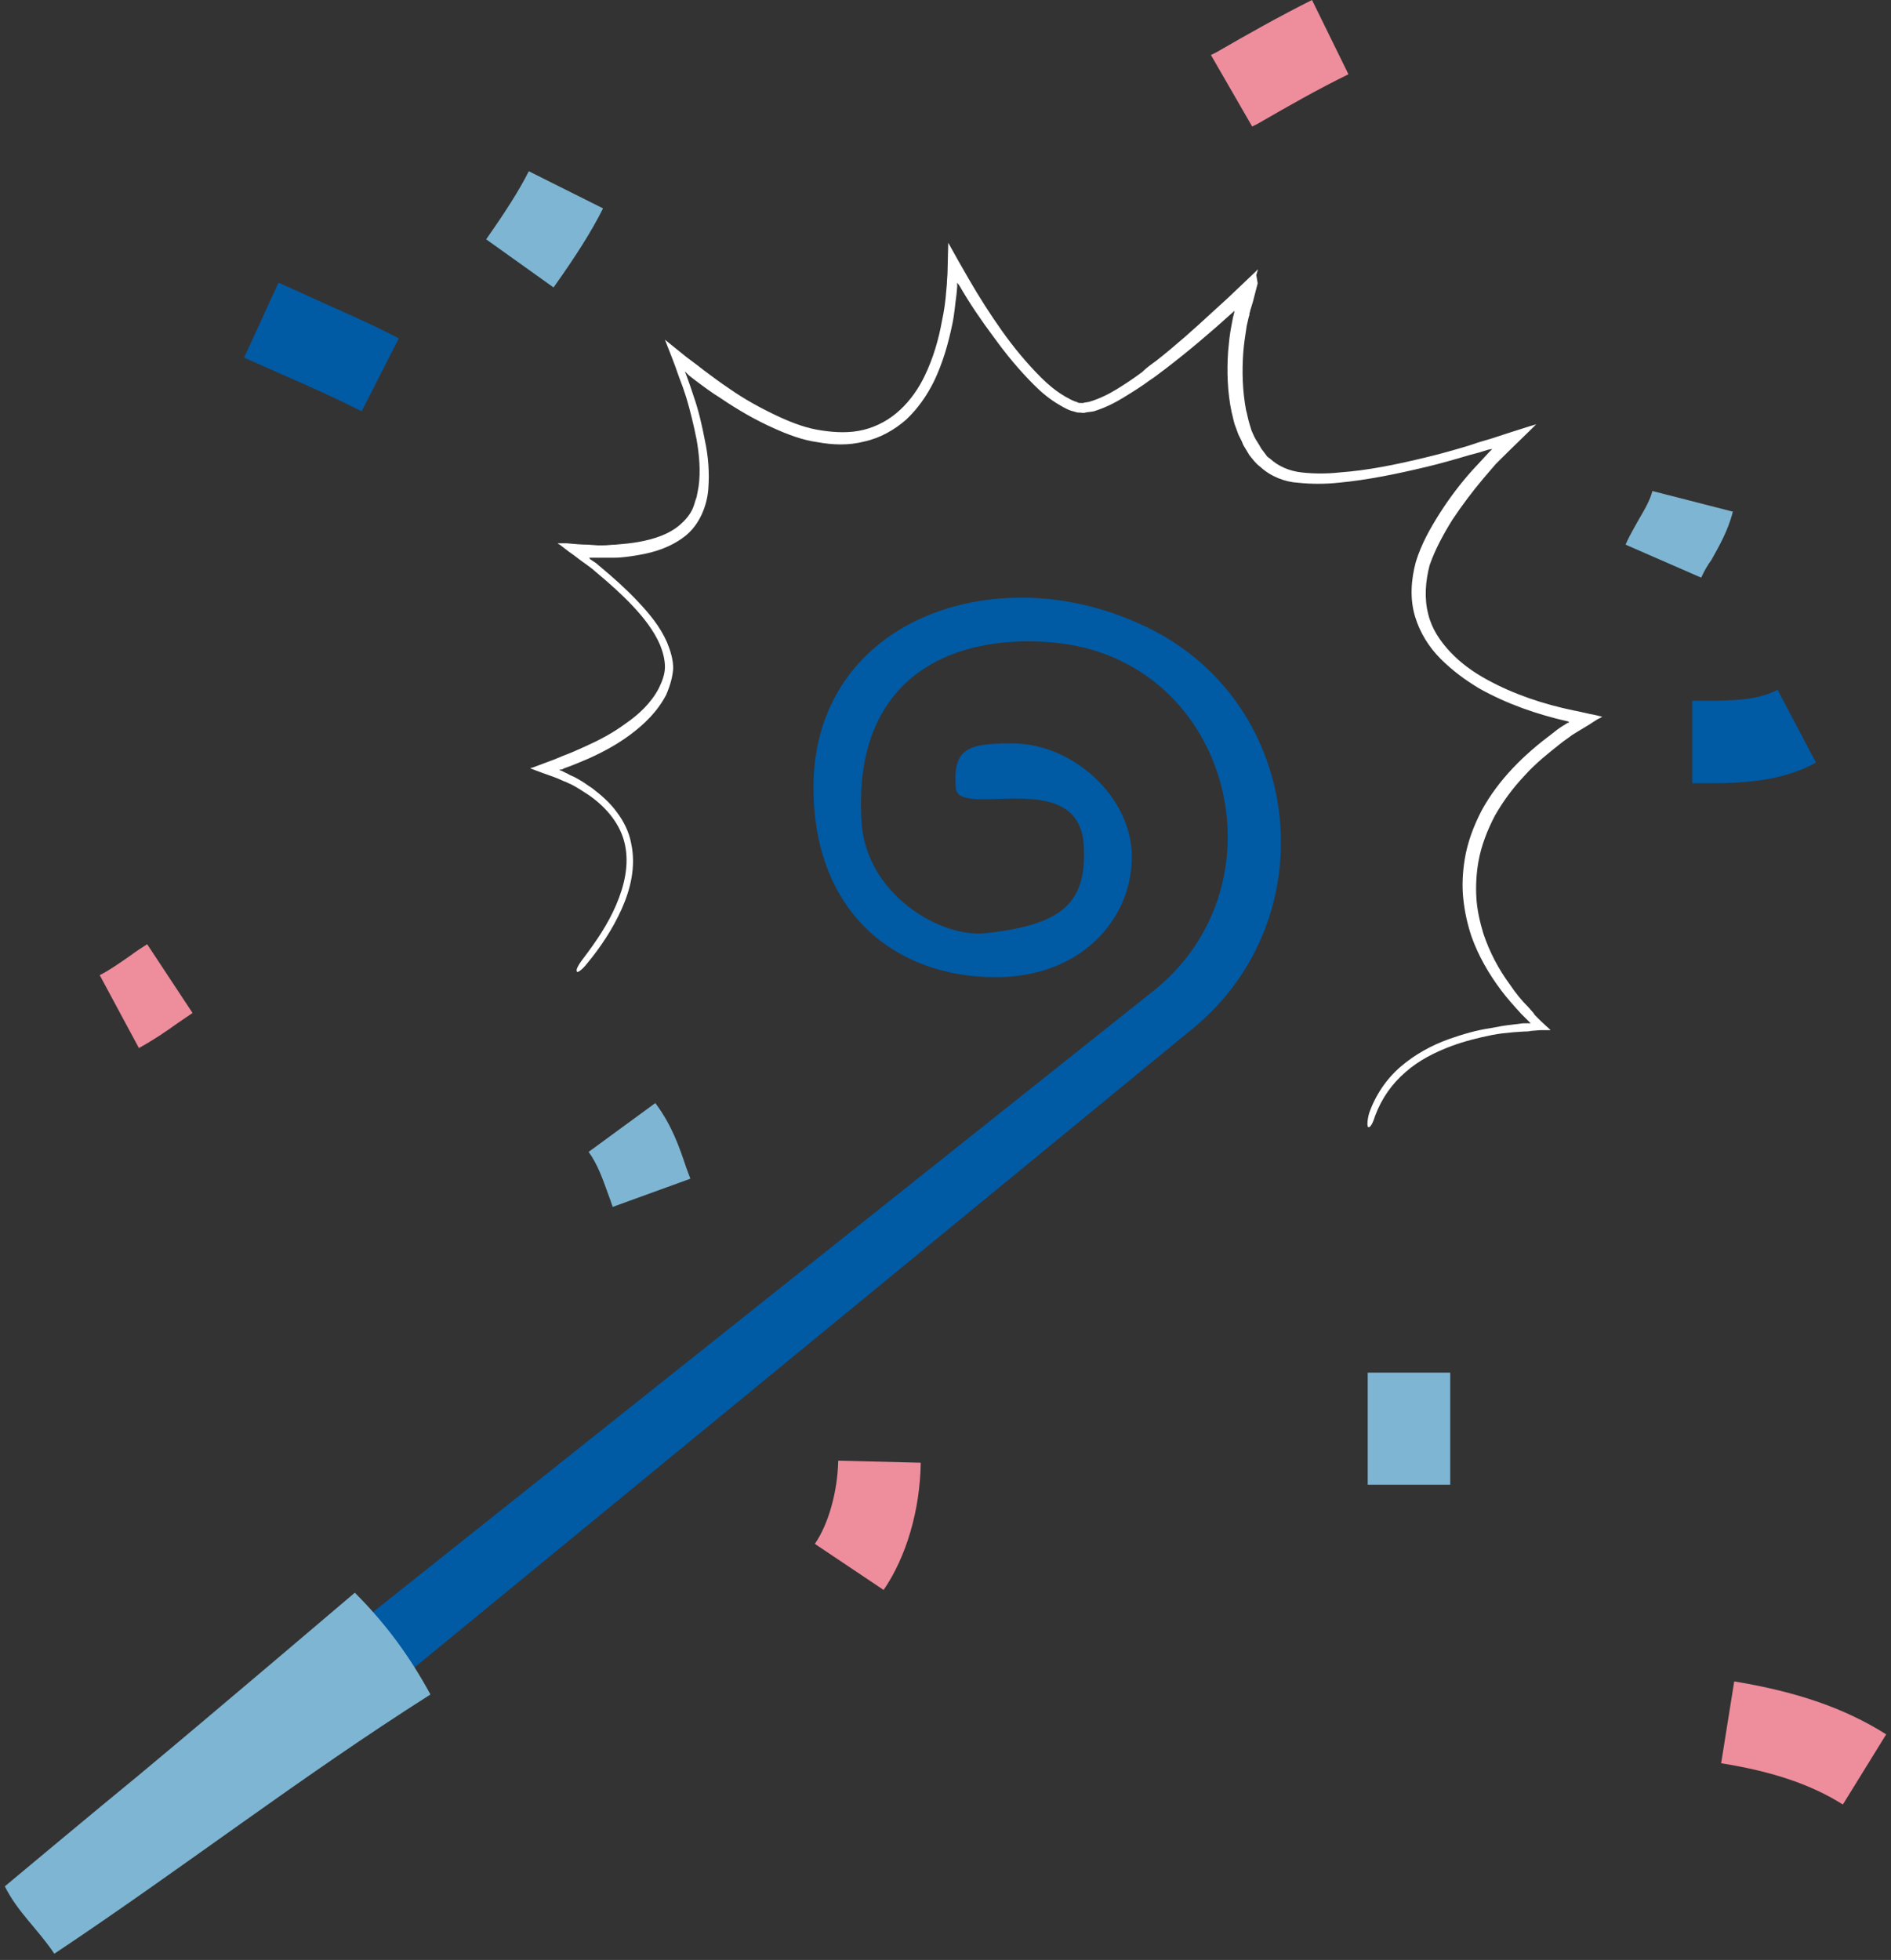 <svg width="275" height="285" viewBox="0 0 275 285" fill="none" xmlns="http://www.w3.org/2000/svg">
<rect x="0" y="0" width="275" height="285" fill="#333333" stroke="none"/>
<g clip-path="url(#clip0_2453_5107)">
<path d="M46.6 240.5L168.1 143.8C187 128.2 178.9 96.9 154.6 93.6C154 93.5 153.4 93.5 152.8 93.4C138.1 92.2 123.9 98.7 125.3 119.6C126 130.1 136.8 136.4 143.3 135.7C154.4 134.5 158.1 131.4 157.6 122.9C156.9 111.3 139.4 119.2 139 114.6C138.5 108.7 140.9 108.1 147.3 108.1C155.9 108.1 164.6 115.8 164.6 124.6C164.6 133.6 157.3 142.1 144.8 142.1C130.1 142.1 118.3 132.6 118.3 114.5C118.3 96.9 132.2 86.9 148.6 86.9C154 86.9 160 88.1 165.7 90.7C189.5 101.2 193.5 133.3 173.3 149.7L50.5 250.5" fill="#005AA4"/>
<path d="M51.6 231.6C56.2 236.2 59.6 240.9 62.6 246.4C43.4 258.6 26.8 271.5 7.9 284.1C5.5 280.5 2.6 278.1 0.7 274.3C0.7 274.3 14.1 263.1 20.1 258.2C30.8 249.3 51.6 231.6 51.6 231.6Z" fill="#7EB5D2"/>
<path d="M85.3 140.2C87.3 137.8 89.1 135.1 90.4 132.2C91.7 129.3 92.5 126 91.8 122.7C91.5 121 90.7 119.4 89.7 118.1C88.7 116.7 87.4 115.6 86.1 114.6C85.6 114.3 85.1 113.9 84.6 113.6C84.1 113.3 83.6 113 83.1 112.8C82.8 112.7 82.6 112.5 82.3 112.4L81.7 112.1L81.4 112C81.2 112 81.5 111.9 81.5 111.9H81.6C81.6 111.9 81.6 111.9 81.7 111.9L82.1 111.7C83.3 111.3 84.4 110.8 85.6 110.3C87.6 109.4 89.7 108.3 91.7 106.8C93.7 105.3 95.6 103.5 96.9 101C97.4 99.8 97.8 98.6 97.9 97.2C97.9 95.9 97.5 94.6 97 93.4C96 91.1 94.4 89.2 92.7 87.4C91 85.6 89.2 84 87.4 82.5L86.7 81.9L86.1 81.5L85.8 81.3L85.7 81.1H85.8H86H86.3H86.6H87.5C88.1 81.1 88.7 81.1 89.3 81.1C90.5 81.1 91.7 80.9 92.9 80.7C95.3 80.3 97.7 79.5 99.7 77.9C101.7 76.3 102.8 73.6 103 71.2C103.2 68.7 103 66.3 102.5 64C102.1 61.9 101.6 59.7 100.9 57.7L100.4 56.2L99.9 54.8L99.6 54L100 54.4L100.2 54.6L101.1 55.3C102.3 56.2 103.5 57.1 104.8 57.9C107.3 59.6 109.9 61.1 112.6 62.3C114.6 63.2 116.7 64 118.9 64.3C121.1 64.7 123.4 64.8 125.7 64.2C128 63.7 130.1 62.5 131.8 61C133.5 59.4 134.8 57.5 135.8 55.5C137.1 52.8 137.9 50 138.5 47.1C138.8 45.7 138.9 44.2 139.1 42.8L139.2 41.7V41.5V41.1C139.3 41.2 139.4 41.4 139.5 41.5C141 44.1 142.7 46.6 144.5 49C146.3 51.5 148.2 53.8 150.4 56C151.5 57.1 152.7 58.1 154.1 58.9C154.4 59.1 154.8 59.3 155.2 59.5C155.6 59.7 156 59.8 156.4 59.9C156.6 60 156.9 60 157.1 60C157.3 60 157.6 60.1 157.8 60C158.2 59.9 158.7 59.9 159.1 59.8C160.7 59.3 162.1 58.6 163.4 57.8C164.7 57 166 56.2 167.2 55.3C168 54.8 168.7 54.2 169.4 53.7C172.8 51.1 176.1 48.3 179.3 45.4L179.5 45.2V45.4L179.3 46.2C179.2 46.7 179.1 47.3 179 47.8C178.8 48.9 178.7 50 178.6 51.1C178.4 54 178.5 57 179.1 59.9C179.3 60.6 179.4 61.4 179.7 62.1L180.1 63.2L180.6 64.2L180.8 64.7L181.1 65.2L181.7 66.2C182.2 66.8 182.6 67.4 183.3 67.9C184.8 69.3 186.9 70.1 188.8 70.2C190.7 70.4 192.7 70.4 194.6 70.2C198.9 69.8 203.2 68.9 207.4 67.9C209.5 67.4 211.6 66.8 213.6 66.2L215.1 65.8L216.4 65.4L216.9 65.3H217L216.6 65.7L215.4 67L214.1 68.4C212.4 70.3 210.8 72.4 209.4 74.6C208 76.8 206.7 79.1 205.9 81.7C205.2 84.3 205 87.1 205.8 89.7C206.5 92 207.8 94.1 209.5 95.8C211.2 97.5 213.1 98.9 215.1 100.1C219.2 102.4 223.6 103.9 228 104.9L228.2 105L228.1 105.1H228L227.2 105.6C226.7 105.9 226.2 106.3 225.7 106.7C223.7 108.2 221.8 109.8 220 111.7C218.3 113.5 216.7 115.6 215.5 117.8C214.3 120.1 213.4 122.5 213 125C212.7 126.9 212.6 128.8 212.8 130.7C213 132.6 213.4 134.4 214 136.2C215 139 216.5 141.6 218.3 144C219.2 145.2 220.2 146.3 221.2 147.4L222 148.2L222.1 148.3L222.2 148.4L222.3 148.5L222.6 148.8C222.7 148.8 222.6 148.8 222.6 148.8H222.5H222.3H222H221.5L219.9 149C218.9 149.1 217.8 149.3 216.8 149.5C214.7 149.8 212.7 150.4 210.7 151.1C208.2 152 205.8 153.3 203.7 155.1C201.6 156.9 200 159.3 199.1 161.9C198.8 163 198.8 163.9 199 163.9C199.3 164 199.7 163.2 200 162.2C200.9 159.8 202.4 157.6 204.4 155.9C206.3 154.2 208.7 153 211.1 152.1C213 151.4 215 150.9 217 150.5C218 150.3 219 150.2 220.1 150.1L221.6 150C221.8 150 222.3 150 222.7 149.9L224 149.8H224.9H225.3H225.5L225.4 149.7L224.1 148.5L223.5 147.9L223.2 147.6L223 147.3L222.3 146.5C221.3 145.5 220.4 144.4 219.6 143.2C217.9 140.9 216.6 138.4 215.7 135.7C215.2 134 214.8 132.3 214.7 130.5C214.6 128.8 214.7 127 215 125.3C215.4 123 216.3 120.7 217.4 118.6C218.6 116.5 220 114.6 221.7 112.8C223.3 111 225.2 109.5 227.1 108C227.6 107.6 228.1 107.3 228.6 106.9L229.4 106.4C229.9 106.1 230.4 105.8 230.9 105.5L232.3 104.6L232.7 104.4L232.9 104.3L233 104.2H232.9L232.1 104C231 103.8 229.9 103.5 228.8 103.3C224.5 102.4 220.2 101 216.2 98.8C214.2 97.7 212.4 96.4 210.9 94.8C209.4 93.2 208.2 91.4 207.7 89.3C207.1 87 207.3 84.5 207.9 82.2C208.7 79.9 209.9 77.7 211.2 75.6C212.6 73.5 214.1 71.5 215.7 69.6L216.9 68.2L217.5 67.5L217.8 67.2L218 67L218.3 66.7C220 65 221.7 63.4 223.4 61.7C223.1 61.8 222.7 61.9 222.4 62C220.5 62.6 218.6 63.2 216.8 63.8L215.1 64.3L213.6 64.8C211.6 65.4 209.5 66 207.4 66.5C203.3 67.5 199 68.4 194.8 68.7C193 68.9 191.1 68.9 189.3 68.7C187.5 68.5 185.9 67.8 184.7 66.7L184.3 66.4L184 66C183.8 65.7 183.6 65.5 183.4 65.2C183.1 64.6 182.7 64.1 182.4 63.5L182 62.6L181.7 61.6C181.5 61 181.4 60.3 181.2 59.6C180.7 56.9 180.6 54.1 180.8 51.3C180.9 50 181.1 48.7 181.3 47.4C181.4 47 181.5 46.5 181.6 46.1L181.7 45.8V45.6C181.7 45.5 181.8 45.4 181.8 45.2L182.2 43.9L182.9 41.2L182.7 40L182.9 39.3C182.9 39.3 183 39.2 182.9 39.2L182.8 39.3L182.6 39.5L178.6 43.3L176.3 45.4C173.6 47.9 170.9 50.3 168.1 52.5C167.4 53 166.7 53.5 166.1 54.1C164.9 55 163.7 55.8 162.4 56.6C161.1 57.4 159.8 58 158.5 58.4C158.2 58.5 157.8 58.5 157.5 58.6C157.3 58.6 157.2 58.6 157.1 58.6C157 58.6 156.8 58.6 156.7 58.5C156.4 58.4 156.1 58.3 155.7 58.1C155.4 57.9 155.1 57.8 154.8 57.6C153.6 56.9 152.4 55.9 151.4 54.9C149.3 52.8 147.4 50.5 145.7 48.1C144 45.7 142.4 43.2 140.9 40.6C139.9 38.9 138.9 37.1 137.9 35.3L137.8 39.4C137.8 40 137.7 40.8 137.7 41.3L137.6 42.4C137.5 43.8 137.3 45.2 137 46.6C136.5 49.4 135.7 52.1 134.5 54.6C133.6 56.5 132.4 58.2 130.9 59.6C129.4 61 127.6 62 125.6 62.5C123.6 63 121.5 62.9 119.5 62.6C117.4 62.3 115.5 61.6 113.5 60.7C110.9 59.5 108.3 58.1 105.9 56.4C104.7 55.6 103.5 54.7 102.3 53.8L101.4 53.1L99.8 51.9L96.7 49.4C97.4 51.2 98.1 52.9 98.7 54.7L99.3 56.3L99.8 57.8C100.4 59.8 100.9 61.9 101.3 63.9C101.7 66.2 101.9 68.5 101.6 70.7C101.5 71.3 101.4 71.8 101.3 72.3C101.1 72.8 101 73.3 100.8 73.8C100.4 74.8 99.7 75.6 98.9 76.3C97.3 77.7 95.1 78.4 92.9 78.8C91.8 79 90.7 79.1 89.5 79.2C88.9 79.2 88.4 79.3 87.8 79.3H86.9L85.5 79.2C84.5 79.2 83.5 79.1 82.4 79H81.6H81.2H81.1L81.2 79.1L81.4 79.2L82.7 80.2C83.6 80.8 84.4 81.5 85.3 82.1L86.1 82.7L86.8 83.3C88.6 84.8 90.4 86.4 92 88.1C93.6 89.8 95.1 91.7 96 93.8C96.4 94.8 96.7 95.9 96.7 97C96.7 98 96.3 99.1 95.8 100.1C94.7 102.2 92.9 103.9 91 105.2C89.1 106.6 87.2 107.6 85.2 108.5C84.1 109 83 109.5 81.9 109.9L80.7 110.4L79.1 111L77.5 111.6L77.1 111.7H77C77 111.7 77 111.7 77.1 111.7L77.3 111.8L78.1 112.1C79.1 112.5 80.1 112.8 81.1 113.2L82 113.6C82.3 113.7 82.5 113.8 82.7 113.9C83.2 114.1 83.7 114.4 84.2 114.7C84.7 115 85.1 115.3 85.6 115.6C88.2 117.4 90.3 119.9 90.9 122.9C91.5 125.8 90.8 128.8 89.6 131.6C88.4 134.4 86.7 136.9 84.8 139.4C84.1 140.3 83.7 141.1 83.9 141.2C83.8 141.6 84.6 141.1 85.3 140.2Z" fill="white"/>
<path d="M89.1 175.5C88.9 174.9 88.7 174.3 88.5 173.8C87.6 171.3 86.9 169.3 85.6 167.5L95.3 160.4C97.7 163.6 98.8 166.8 99.8 169.8C100 170.3 100.2 170.9 100.4 171.4L89.1 175.5Z" fill="#7EB5D2"/>
<path d="M80.5 41.8L70.7 34.8C73.5 30.8 75.5 27.7 76.9 24.9L87.7 30.3C86 33.7 83.7 37.3 80.5 41.8Z" fill="#7EB5D2"/>
<path d="M52.6 59.8C48.8 57.9 44.8 56.1 40.9 54.4C39.1 53.6 37.3 52.8 35.5 52L40.5 41.1C42.3 41.9 44.1 42.7 45.8 43.5C49.8 45.3 54 47.1 58 49.2L52.6 59.8Z" fill="#005AA4"/>
<path d="M210.9 199.6H198.9V215.9H210.9V199.6Z" fill="#7EB5D2"/>
<path d="M248.1 113.9H246.1V101.9H248.1C252.1 101.9 255.7 101.8 258.5 100.3L264.1 110.9C258.9 113.7 253.3 113.9 248.1 113.9Z" fill="#005AA4"/>
<path d="M247.4 84L236.4 79.2C237 77.8 237.8 76.5 238.4 75.4C239.3 73.9 240 72.6 240.3 71.4L252 74.4C251.3 77.2 250 79.4 248.9 81.4C248.3 82.2 247.8 83.1 247.4 84Z" fill="#7EB5D2"/>
<path d="M182.1 18.4L176.1 8L176.9 7.6C181.4 5 186 2.4 190.8 0L196.1 10.8C191.6 13 187.4 15.4 182.9 18L182.1 18.4Z" fill="#EE8D9C"/>
<path d="M128.5 231.2L118.5 224.5C120.5 221.6 121.8 216.9 121.9 212.4L133.9 212.7C133.8 219.6 131.8 226.4 128.5 231.2Z" fill="#EE8D9C"/>
<path d="M268 262.4C263.4 259.5 257.8 257.6 250.3 256.4L252.2 244.5C261.3 246 268.3 248.4 274.3 252.2L268 262.4Z" fill="#EE8D9C"/>
<path d="M20.2 152.4L14.5 141.8C15.9 141.1 17.3 140.1 18.9 139C19.7 138.4 20.6 137.8 21.4 137.3L28 147.3C27.3 147.8 26.5 148.3 25.8 148.8C24 150.1 22.2 151.3 20.2 152.4Z" fill="#EE8D9C"/>
</g>
<defs>
<clipPath id="clip0_2453_5107">
<rect width="273.7" height="284.1" fill="white" transform="translate(0.7)"/>
</clipPath>
</defs>
</svg>
